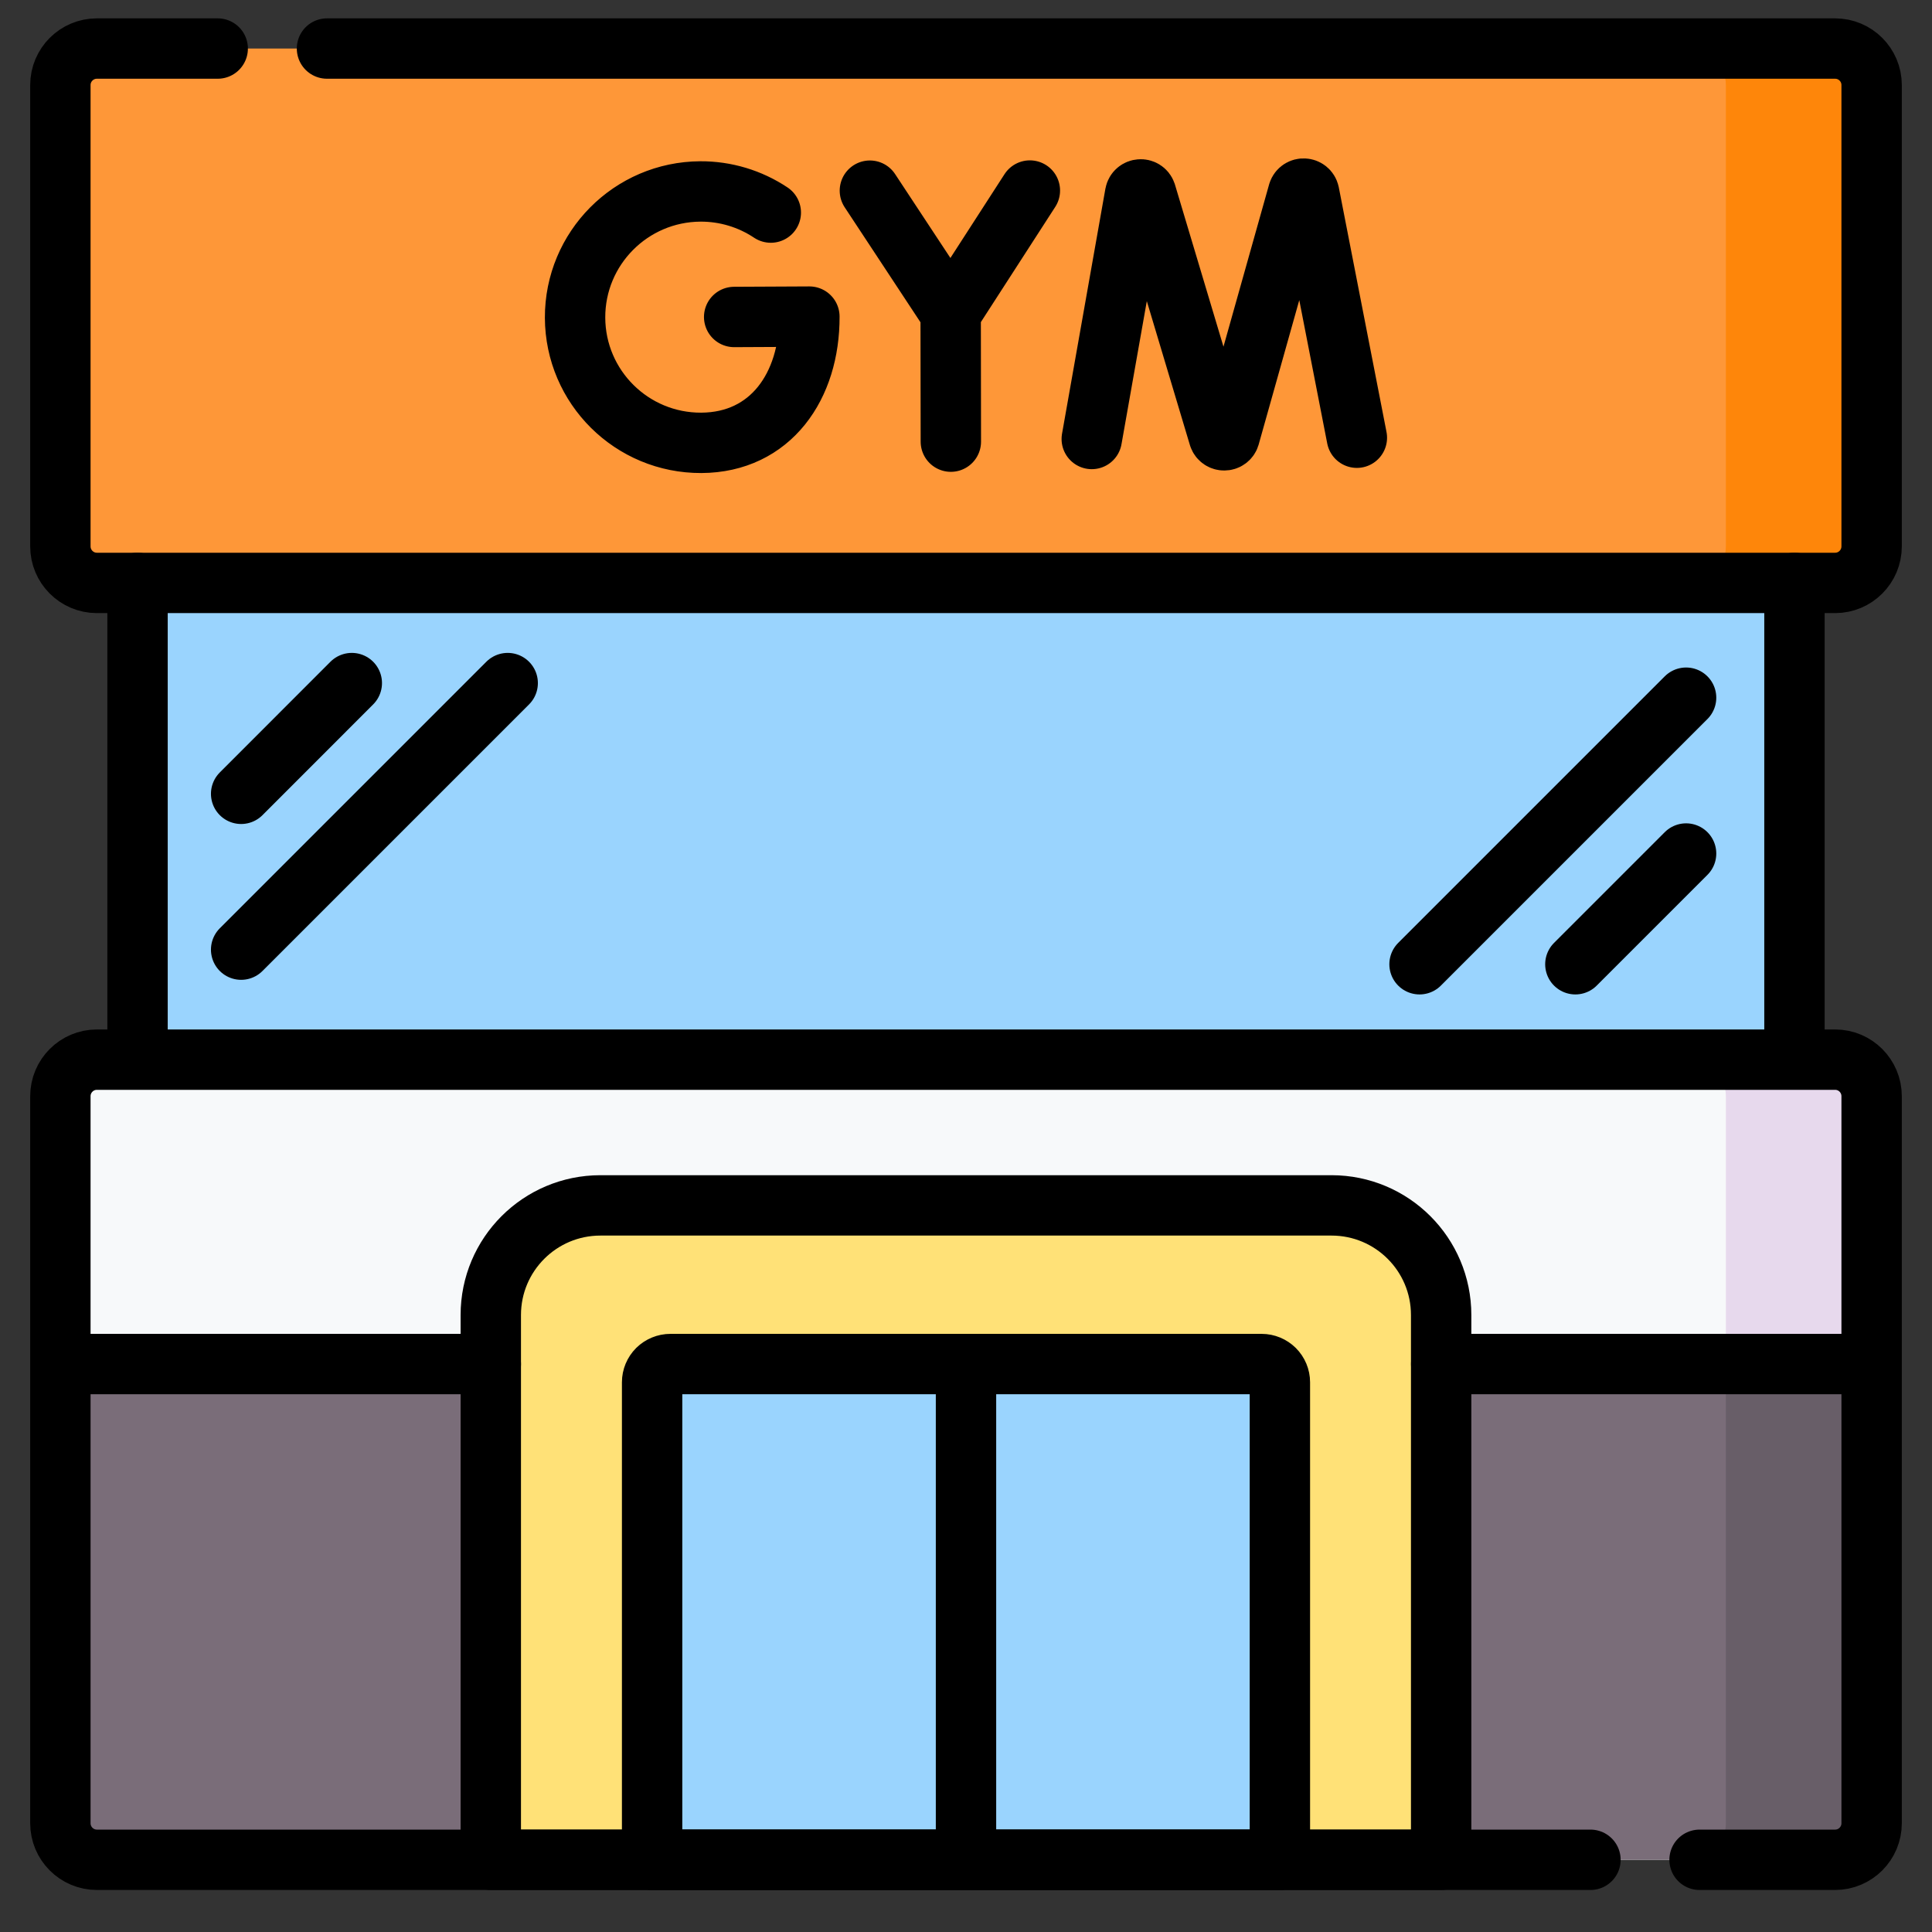 <svg width="32" height="32" viewBox="0 0 32 32" fill="none" xmlns="http://www.w3.org/2000/svg">
<rect x="0" y="0" width="32" height="32" fill="#333333" stroke="none"/>
<path d="M2.277 8.138H29.722V19.344H2.277V8.138Z" fill="#9AD4FE"/>
<path d="M30.395 30.804H1.605C1.271 30.804 1 30.533 1 30.198V18.157C1 17.822 1.271 17.551 1.605 17.551H30.395C30.729 17.551 31 17.822 31 18.157V30.198C31 30.533 30.729 30.804 30.395 30.804Z" fill="#F7F9FA"/>
<path d="M30.395 17.551H27.98C28.315 17.551 28.586 17.822 28.586 18.157V30.198C28.586 30.533 28.315 30.804 27.98 30.804H30.395C30.729 30.804 31 30.533 31 30.198V18.157C31 17.822 30.729 17.551 30.395 17.551Z" fill="#E7D9ED"/>
<path d="M8.129 30.804H1.605C1.271 30.804 1 30.533 1 30.198V22.593H8.129V30.804ZM30.395 30.804H23.871V22.593H31V30.198C31 30.533 30.729 30.804 30.395 30.804Z" fill="#7A6D79"/>
<path d="M28.586 22.593V30.198C28.586 30.533 28.315 30.804 27.98 30.804H30.395C30.729 30.804 31 30.533 31 30.198V22.593H28.586Z" fill="#685E68"/>
<path d="M23.87 30.804H21.199L16 28.641L10.801 30.804H8.129V21.781C8.129 20.778 8.942 19.965 9.945 19.965H22.054C23.057 19.965 23.87 20.778 23.87 21.781V30.804H23.87Z" fill="#FFE177"/>
<path d="M21.198 30.804H10.801V22.895C10.801 22.815 10.833 22.738 10.889 22.681C10.946 22.625 11.023 22.593 11.104 22.593H20.896C20.976 22.593 21.053 22.625 21.11 22.681C21.167 22.738 21.199 22.815 21.199 22.895V30.804H21.198Z" fill="#9AD4FE"/>
<path d="M30.395 9.655H1.605C1.271 9.655 1 9.384 1 9.049V1.409C1 1.075 1.271 0.804 1.605 0.804H30.395C30.729 0.804 31 1.075 31 1.409V9.049C31 9.384 30.729 9.655 30.395 9.655Z" fill="#FE9738"/>
<path d="M30.395 0.804H27.98C28.315 0.804 28.586 1.075 28.586 1.409V9.049C28.586 9.384 28.315 9.655 27.98 9.655H30.395C30.729 9.655 31 9.384 31 9.049V1.409C31 1.075 30.729 0.804 30.395 0.804Z" fill="#FE860A"/>
<path d="M2.278 17.551V9.655M29.722 9.655V17.551M3.994 13.148L5.827 11.314M3.994 15.729L8.409 11.314M27.927 14.137L26.093 15.971M27.927 11.556L23.512 15.971M28.15 30.804H30.395C30.729 30.804 31 30.533 31 30.198V18.157C31 17.822 30.729 17.551 30.395 17.551H1.605C1.271 17.551 1 17.822 1 18.157V30.198C1 30.533 1.271 30.804 1.605 30.804H26.343M1 22.593H8.129M31 22.593H23.871" stroke="black" stroke-miterlimit="10" stroke-linecap="round" stroke-linejoin="round"/>
<path d="M23.87 30.804H8.129V21.781C8.129 20.778 8.942 19.965 9.945 19.965H22.054C23.057 19.965 23.87 20.778 23.87 21.781V30.804Z" stroke="black" stroke-miterlimit="10" stroke-linecap="round" stroke-linejoin="round"/>
<path d="M16 22.593V30.804M3.606 0.804H1.605C1.271 0.804 1 1.075 1 1.409V9.049C1 9.384 1.271 9.655 1.605 9.655H30.395C30.729 9.655 31 9.384 31 9.049V1.409C31 1.075 30.729 0.804 30.395 0.804H5.416M21.199 30.804H10.801V22.895C10.801 22.815 10.833 22.738 10.89 22.681C10.947 22.625 11.024 22.593 11.104 22.593H20.896C20.977 22.593 21.053 22.625 21.11 22.681C21.167 22.738 21.199 22.815 21.199 22.895V30.804H21.199Z" stroke="black" stroke-miterlimit="10" stroke-linecap="round" stroke-linejoin="round"/>
<path d="M18.083 7.271L18.801 3.214C18.819 3.119 18.951 3.109 18.982 3.201L20.188 7.23C20.217 7.315 20.339 7.314 20.366 7.228L21.502 3.189C21.532 3.097 21.664 3.104 21.684 3.199L22.474 7.25M12.767 3.521C12.422 3.291 12.016 3.169 11.601 3.171C10.45 3.177 9.521 4.113 9.525 5.263C9.53 6.412 10.465 7.34 11.616 7.335C12.766 7.329 13.41 6.394 13.406 5.244L12.16 5.25M14.408 3.158L15.746 5.188M15.746 5.188L17.058 3.156M15.746 5.188L15.749 7.315" stroke="black" stroke-miterlimit="10" stroke-linecap="round" stroke-linejoin="round"/>
</svg>
